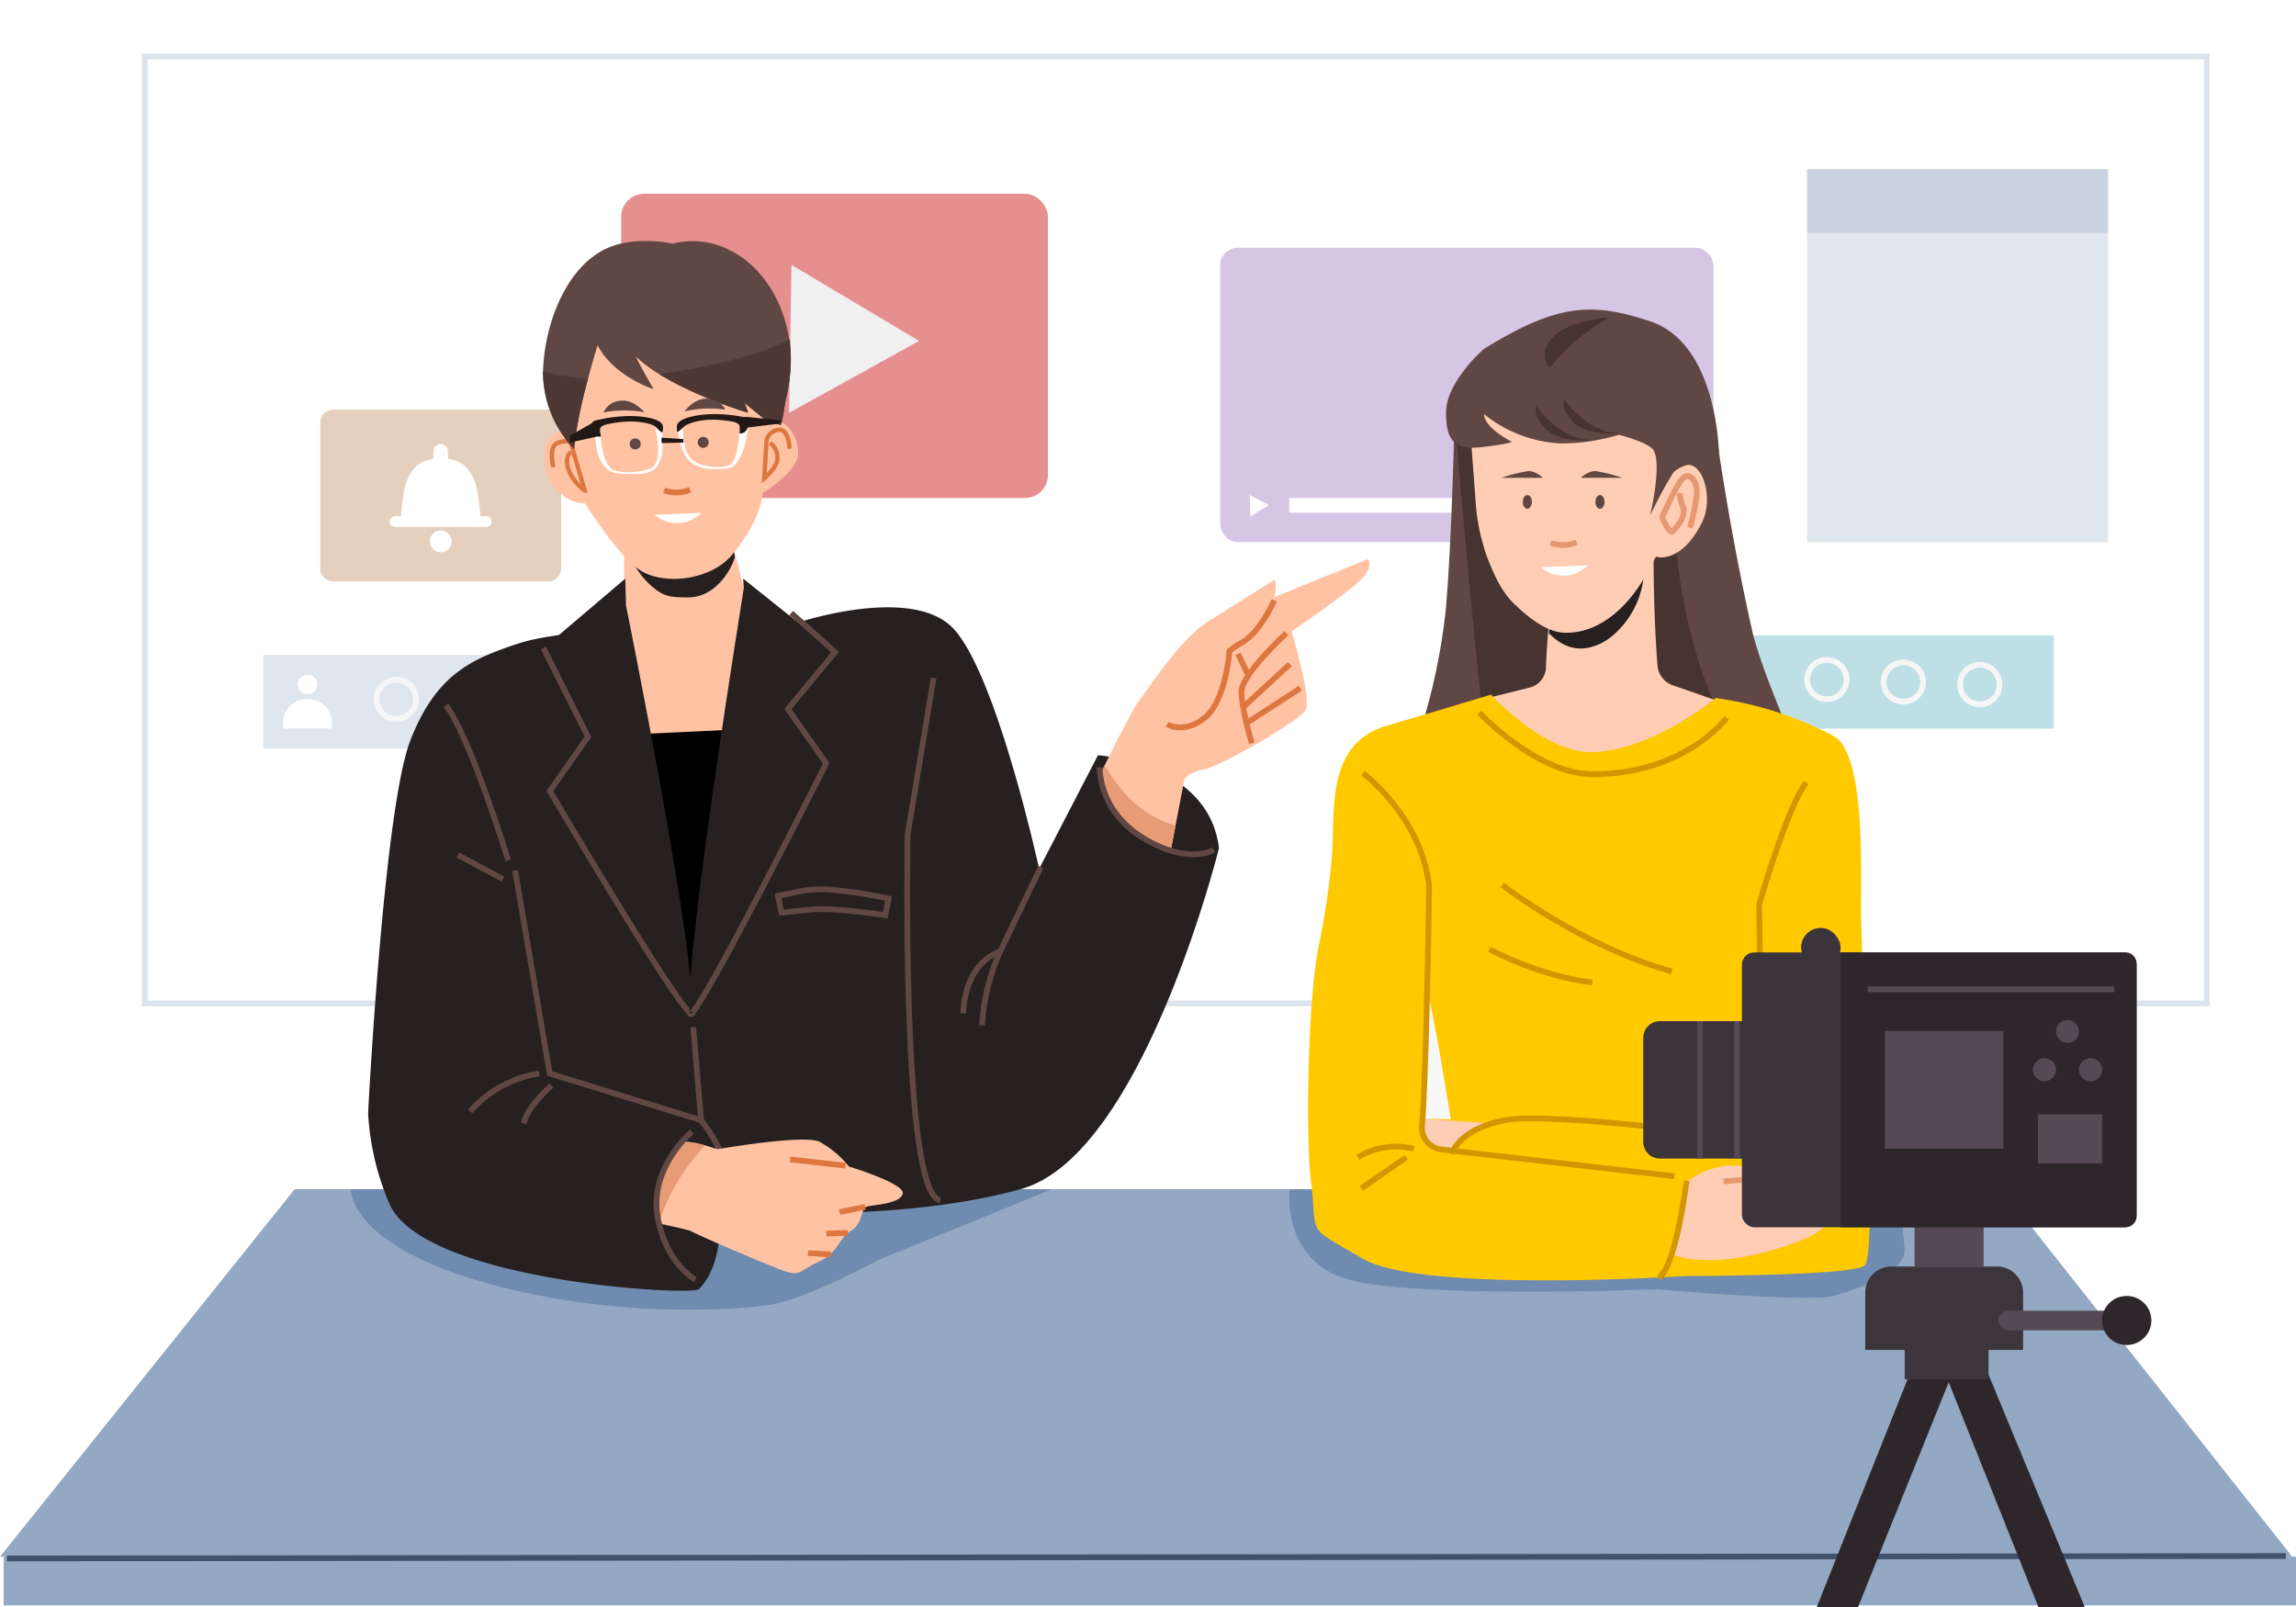 <svg xmlns="http://www.w3.org/2000/svg" width="400" height="280" viewBox="0 0 400 280">
  <rect x="0" y="0" width="400" height="280" fill="#808080" stroke="none"/>
  <g id="home_service_Ad_exposure" data-name="home_service_Ad exposure" transform="translate(-24 -5381)">
    <rect id="Rectangle_1875" data-name="Rectangle 1875" width="399.999" height="280" transform="translate(24 5381)" fill="#fff"/>
    <g id="Group_3077" data-name="Group 3077" transform="translate(24 5390.825)">
      <g id="Group_3033" data-name="Group 3033" transform="translate(0 197.379)">
        <rect id="Rectangle_2031" data-name="Rectangle 2031" width="399.366" height="8.486" transform="translate(0.634 64.03)" fill="#93a8c3"/>
        <path id="Path_11819" data-name="Path 11819" d="M4987.717,300.479h297.4l50.607,64.03H4936.386Z" transform="translate(-4936.386 -300.479)" fill="#93a8c3"/>
        <line id="Line_691" data-name="Line 691" y1="0.427" x2="397.041" transform="translate(1.196 63.909)" fill="none" stroke="#40536d" stroke-miterlimit="10" stroke-width="1"/>
        <path id="Path_11820" data-name="Path 11820" d="M5004.478,300.479s-.539,9.178,21.99,15.877c23.275,6.922,45.8,5.127,51.188,4.234,6.386-1.059,18.671-7.759,18.671-7.759l30.292-12.352Z" transform="translate(-4943.356 -300.479)" fill="#708bb0"/>
        <path id="Path_11821" data-name="Path 11821" d="M5186.721,300.479s-1.566,11.645,9.212,15.432,54.762,2,54.762,2,26.454,2.332,30.731,1.165,12.461-4.151,12.408-8.016a65.734,65.734,0,0,0-1.584-10.46l-105.529-.121" transform="translate(-4962.002 -300.479)" fill="#708bb0"/>
      </g>
      <g id="Group_3044" data-name="Group 3044" transform="translate(25.219 0)">
        <rect id="Rectangle_2032" data-name="Rectangle 2032" width="359.228" height="165.003" transform="translate(0)" fill="none" stroke="#dce3ec" stroke-miterlimit="10" stroke-width="1"/>
        <g id="Group_3043" data-name="Group 3043" transform="translate(20.625 19.664)">
          <g id="Group_3034" data-name="Group 3034" transform="translate(166.723 13.679)">
            <rect id="Rectangle_2033" data-name="Rectangle 2033" width="85.94" height="51.296" rx="3.087" fill="#d6c5e5"/>
            <rect id="Rectangle_2034" data-name="Rectangle 2034" width="67.892" height="2.565" transform="translate(12.031 43.602)" fill="#fff"/>
            <path id="Path_11822" data-name="Path 11822" d="M5178.932,165.021l.126,3.754,3.206-1.985-3.332-1.769.126,3.754,3.206-1.985Z" transform="translate(-5173.78 -121.946)" fill="#fff"/>
          </g>
          <g id="Group_3036" data-name="Group 3036" transform="translate(249.225 81.219)">
            <rect id="Rectangle_2035" data-name="Rectangle 2035" width="62.736" height="16.244" fill="#bedfe5"/>
            <ellipse id="Ellipse_215" data-name="Ellipse 215" cx="1.719" cy="1.71" rx="1.719" ry="1.71" transform="translate(6.016 3.42)" fill="#fff"/>
            <ellipse id="Ellipse_216" data-name="Ellipse 216" cx="3.438" cy="3.42" rx="3.438" ry="3.42" transform="translate(19.766 4.275)" fill="none" stroke="#f6f6f6" stroke-miterlimit="10" stroke-width="1"/>
            <ellipse id="Ellipse_217" data-name="Ellipse 217" cx="3.438" cy="3.42" rx="3.438" ry="3.42" transform="translate(33.087 4.702)" fill="none" stroke="#f6f6f6" stroke-miterlimit="10" stroke-width="1"/>
            <path id="Path_11823" data-name="Path 11823" d="M5323.678,201.581a3.438,3.438,0,1,1-3.437-3.419A3.429,3.429,0,0,1,5323.678,201.581Z" transform="translate(-5270.396 -193.032)" fill="none" stroke="#f6f6f6" stroke-miterlimit="10" stroke-width="1"/>
            <g id="Group_3035" data-name="Group 3035" transform="translate(3.438 7.694)">
              <path id="Path_11824" data-name="Path 11824" d="M5277.527,205.309a4.3,4.3,0,1,0-8.507.855h8.42A4.246,4.246,0,0,0,5277.527,205.309Z" transform="translate(-5268.934 -201.034)" fill="#fff"/>
            </g>
          </g>
          <g id="Group_3038" data-name="Group 3038" transform="translate(0 84.639)">
            <rect id="Rectangle_2036" data-name="Rectangle 2036" width="62.736" height="16.244" fill="#e0e6ee"/>
            <ellipse id="Ellipse_218" data-name="Ellipse 218" cx="1.719" cy="1.71" rx="1.719" ry="1.71" transform="translate(6.016 3.42)" fill="#fff"/>
            <ellipse id="Ellipse_219" data-name="Ellipse 219" cx="3.438" cy="3.42" rx="3.438" ry="3.42" transform="translate(19.766 4.275)" fill="none" stroke="#f6f6f6" stroke-miterlimit="10" stroke-width="1"/>
            <ellipse id="Ellipse_220" data-name="Ellipse 220" cx="3.438" cy="3.42" rx="3.438" ry="3.42" transform="translate(33.087 4.702)" fill="none" stroke="#f6f6f6" stroke-miterlimit="10" stroke-width="1"/>
            <path id="Path_11825" data-name="Path 11825" d="M5046.033,205.411a3.438,3.438,0,1,1-3.438-3.42A3.43,3.43,0,0,1,5046.033,205.411Z" transform="translate(-4992.75 -196.862)" fill="none" stroke="#f6f6f6" stroke-miterlimit="10" stroke-width="1"/>
            <g id="Group_3037" data-name="Group 3037" transform="translate(3.438 7.695)">
              <path id="Path_11826" data-name="Path 11826" d="M4999.882,209.139a4.3,4.3,0,1,0-8.508.855h8.421A4.217,4.217,0,0,0,4999.882,209.139Z" transform="translate(-4991.288 -204.864)" fill="#fff"/>
            </g>
          </g>
          <g id="Group_3040" data-name="Group 3040" transform="translate(9.953 41.892)">
            <path id="Rectangle_2037" data-name="Rectangle 2037" d="M2.243,0H39.728a2.243,2.243,0,0,1,2.243,2.243V27.68a2.243,2.243,0,0,1-2.243,2.243H2.242A2.242,2.242,0,0,1,0,27.68V2.243A2.243,2.243,0,0,1,2.243,0Z" fill="#e5d0be"/>
            <g id="Group_3039" data-name="Group 3039" transform="translate(12.14 5.985)">
              <path id="Path_11827" data-name="Path 11827" d="M5023.6,173.848a1.895,1.895,0,1,1-1.9-1.885A1.89,1.89,0,0,1,5023.6,173.848Z" transform="translate(-5012.861 -156.886)" fill="#fff"/>
              <path id="Path_11828" data-name="Path 11828" d="M5028.8,167.944h-.992c-.384-5.653-1.218-10.051-6.9-10.051s-6.516,4.4-6.9,10.051h-.992a.943.943,0,1,0,0,1.885H5028.8a.943.943,0,1,0,0-1.885Z" transform="translate(-5012.07 -155.38)" fill="#fff"/>
              <path id="Path_11829" data-name="Path 11829" d="M5021.774,160.733h0a1.26,1.26,0,0,1-1.262-1.256v-3.141a1.26,1.26,0,0,1,1.262-1.256h0a1.26,1.26,0,0,1,1.264,1.256v3.141A1.26,1.26,0,0,1,5021.774,160.733Z" transform="translate(-5012.934 -155.079)" fill="#fff"/>
            </g>
          </g>
          <g id="Group_3041" data-name="Group 3041" transform="translate(62.376 4.275)">
            <rect id="Rectangle_2038" data-name="Rectangle 2038" width="74.348" height="53.006" rx="3.972" fill="#e68f8f"/>
            <path id="Path_11830" data-name="Path 11830" d="M5089.953,120.123l-.417,25.784,22.654-12.533-22.238-13.251-.417,25.784,22.654-12.533Z" transform="translate(-5060.284 -107.736)" fill="#f0f0f0"/>
          </g>
          <g id="Group_3042" data-name="Group 3042" transform="translate(268.991)">
            <rect id="Rectangle_2039" data-name="Rectangle 2039" width="52.423" height="64.975" fill="#e0e6ee"/>
            <rect id="Rectangle_2040" data-name="Rectangle 2040" width="52.423" height="11.114" fill="#c9d3e1"/>
          </g>
        </g>
      </g>
      <g id="Group_3072" data-name="Group 3072" transform="translate(64.131 32.165)">
        <g id="Group_3062" data-name="Group 3062">
          <g id="Group_3060" data-name="Group 3060">
            <path id="Path_11831" data-name="Path 11831" d="M5007.829,275.067s2.705-52.882,7.334-64.856c4.489-11.609,10.666-14.253,18.851-16.967,10.772-3.572,48.472-3.572,48.472-3.572s18.743-6.321,26.576.272,15.668,42.561,15.668,42.561l10.244-19.782s19.281,1.2,21.09,16.185c0,0-13.256,53.352-34.348,59.345-10.647,3.027-22.921,3.875-29.529,4.109-2.987.106-23.165-.892-23.165-.892s1.173,9.549-3.59,14.288c-1.206,1.2-48.459-1.36-53.986-15.107A46.146,46.146,0,0,1,5007.829,275.067Z" transform="translate(-5007.829 -123.115)" fill="#262020"/>
            <path id="Path_11832" data-name="Path 11832" d="M5150.316,217.558a4.079,4.079,0,0,1-.049-3.191c1.55-3.2,5.093-10.391,6.486-12.239,1.807-2.4,7.231-10.791,12.052-13.788s11.449-7.194,11.449-7.194.6.6,0,3l16.27-6.595s1.2,1.2-1.206,3.6-12.052,8.992-12.052,8.992,3.615,11.989,2.411,13.787-14.462,9.591-17.475,10.191-3.616,1.8-3.616,1.8l-2.411,12.589S5153.138,225.506,5150.316,217.558Z" transform="translate(-5022.378 -122.109)" fill="#ffc3a3"/>
            <path id="Path_11833" data-name="Path 11833" d="M5150.7,217.779c-.157.32-.3.625-.436.894a4.079,4.079,0,0,0,.049,3.191c2.822,7.948,11.86,10.946,11.86,10.946l.879-4.59C5156.542,226.553,5152.532,221,5150.7,217.779Z" transform="translate(-5022.378 -126.415)" fill="#e79c75"/>
            <path id="Path_11834" data-name="Path 11834" d="M5181.578,185.606s-2.41,5.4-5.423,7.194-2.411,1.8-2.411,1.8-.6,8.393-4.217,11.39-6.629,1.2-6.629,1.2" transform="translate(-5023.704 -122.972)" fill="none" stroke="#de7640" stroke-miterlimit="10" stroke-width="1"/>
            <path id="Path_11835" data-name="Path 11835" d="M5185.165,191.983s-7.833,7.194-7.833,10.191,1.807,8.992,1.807,8.992" transform="translate(-5025.181 -123.654)" fill="none" stroke="#de7640" stroke-miterlimit="10" stroke-width="1"/>
            <line id="Line_692" data-name="Line 692" y1="7.568" x2="8.21" transform="translate(152.377 73.724)" fill="none" stroke="#de7640" stroke-miterlimit="10" stroke-width="1"/>
            <line id="Line_693" data-name="Line 693" y1="6.069" x2="9.34" transform="translate(153.055 77.921)" fill="none" stroke="#de7640" stroke-miterlimit="10" stroke-width="1"/>
            <g id="Group_3057" data-name="Group 3057" transform="translate(30.462)">
              <g id="Group_3056" data-name="Group 3056">
                <g id="Group_3045" data-name="Group 3045" transform="translate(9.307 47.049)">
                  <path id="Path_11836" data-name="Path 11836" d="M5056.955,171.15v12.589l-4.821,7.793,4.219,24.578,9.038,6.594,6.629-.6,6.628-7.793v-7.793l3.615-16.185-4.82-10.191-3.013-11.989Z" transform="translate(-5052.134 -168.152)" fill="#ffc3a3"/>
                  <path id="Path_11837" data-name="Path 11837" d="M5068.814,183.491c5.386,0,8.079-6.251,8.079-7.144l-1-5.45-17.476,3v.516c0,2.212,1.642,4.836,3.214,6.4C5064.327,183.491,5065.677,183.491,5068.814,183.491Z" transform="translate(-5052.777 -168.446)" fill="#262020"/>
                </g>
                <g id="Group_3055" data-name="Group 3055">
                  <g id="Group_3048" data-name="Group 3048">
                    <g id="Group_3046" data-name="Group 3046" transform="translate(0.182 7.37)">
                      <path id="Path_11838" data-name="Path 11838" d="M5046.564,149.228s-3.949.091-4.447,2.909a8.589,8.589,0,0,0,3.593,8.9,6.743,6.743,0,0,0,3.41,1.044s6.231,10.137,10.439,12.111c4.564,2.14,11.872.85,15.164-3.156s4.907-7.412,5.392-10.791c0,0,5.563-3.5,6.061-6.315s-1.861-7.255-5.219-6.055l1.365-14.067-13.116-5.873-11.949-4.217-8.37,4.123-4.329,7.959Z" transform="translate(-5041.969 -123.718)" fill="#ffc3a3"/>
                      <path id="Path_11839" data-name="Path 11839" d="M5043.77,159.051s-.931-3.627.748-4.227,2.256-.053,2.256-.053l2.453,8.365a8.345,8.345,0,0,1-2.913-3.863c-.615-2.232.5-2.819.5-2.819" transform="translate(-5042.127 -127.017)" fill="none" stroke="#de7640" stroke-miterlimit="10" stroke-width="0.75"/>
                      <path id="Path_11840" data-name="Path 11840" d="M5089.109,155.617s-.078-3.367-1.77-3.327a2.51,2.51,0,0,0-2.217,1.735l-.408,6.746s1.944-1.763,2.191-2.858a3.119,3.119,0,0,0-1.206-3.341" transform="translate(-5046.343 -126.776)" fill="none" stroke="#de7640" stroke-miterlimit="10" stroke-width="0.75"/>
                    </g>
                    <path id="Path_11841" data-name="Path 11841" d="M5047.186,151.7a19.424,19.424,0,0,1-5.4-13.912c.368-8.429,4.356-18.556,11.92-21.377,4.82-1.8,10.71-.477,10.71-.477a13.826,13.826,0,0,1,9.778,1.076c6.846,3.211,12.815,13.112,10.025,25.416-.512,2.257-.485,3.379-1.01,5.076l-2.269-.509-4.026-3.276.6,1.671s-13.346-3.9-19.413-9.658c-.578-.548,2.95,5.546,2.95,5.546s-6.819-2.089-9.771-7.635C5051.28,133.639,5047.606,145.513,5047.186,151.7Z" transform="translate(-5041.766 -115.465)" fill="#614743"/>
                    <g id="Group_3047" data-name="Group 3047" transform="translate(0.004 17.115)">
                      <path id="Path_11842" data-name="Path 11842" d="M5047.188,154.423a76.038,76.038,0,0,1,2.452-12.29,44.008,44.008,0,0,1-7.865-1.213A19.484,19.484,0,0,0,5047.188,154.423Z" transform="translate(-5041.771 -135.304)" fill="#4d3834"/>
                      <path id="Path_11843" data-name="Path 11843" d="M5064.333,140.732a73.143,73.143,0,0,0,15.49,6.705l-.6-1.671,4.027,3.276,2.268.509c.525-1.7.5-2.818,1.011-5.076a29.088,29.088,0,0,0,.536-9.845C5081.711,137.481,5072.293,139.636,5064.333,140.732Z" transform="translate(-5044.08 -134.631)" fill="#4d3834"/>
                    </g>
                    <path id="Path_11844" data-name="Path 11844" d="M5053.521,148.677a3.461,3.461,0,0,1,2.936-2.052c2.344-.307,4.184,2.022,4.184,2.022A19.028,19.028,0,0,0,5053.521,148.677Z" transform="translate(-5042.97 -118.797)" fill="#614743"/>
                    <path id="Path_11845" data-name="Path 11845" d="M5076.346,148.148a3.462,3.462,0,0,0-3.028-1.915c-2.356-.2-4.085,2.212-4.085,2.212A19.031,19.031,0,0,1,5076.346,148.148Z" transform="translate(-5044.578 -118.757)" fill="#614743"/>
                    <path id="Path_11846" data-name="Path 11846" d="M5060.524,154.9a.962.962,0,1,1-1-.917A.96.96,0,0,1,5060.524,154.9Z" transform="translate(-5043.489 -119.587)" fill="#614743"/>
                    <path id="Path_11847" data-name="Path 11847" d="M5073.72,154.595a.962.962,0,1,1-1-.917A.958.958,0,0,1,5073.72,154.595Z" transform="translate(-5044.84 -119.554)" fill="#614743"/>
                  </g>
                  <g id="Group_3054" data-name="Group 3054" transform="translate(8.425 30.154)">
                    <g id="Group_3053" data-name="Group 3053">
                      <g id="Group_3050" data-name="Group 3050" transform="translate(0 0.343)">
                        <g id="Group_3049" data-name="Group 3049" transform="translate(0.677 1.205)">
                          <path id="Path_11848" data-name="Path 11848" d="M5059.122,159.864c-1.961.046-3.951-.049-4.725-.554-3.206-2.094-2.4-8.18-2.4-8.343l.838,1.86c0,.038.046,4.388,1.891,6.141.959.911,6.013.733,7.271-.38,1.866-1.653.072-7.363.466-6.917l.948-.021c.046.207.988,5.473-1.1,7.294A5.162,5.162,0,0,1,5059.122,159.864Z" transform="translate(-5051.906 -150.967)" fill="#fff"/>
                        </g>
                        <path id="Path_11849" data-name="Path 11849" d="M5051.174,151.558a.946.946,0,0,1,.6-1.132,26.073,26.073,0,0,1,5.561-.8c3.3-.076,6.123.582,6.272,1.738s-.252,1.088-.252,1.088a10.911,10.911,0,0,1-.972-.922c-.376-.426-2.77-1.315-6.667-.791s-2.974,1.021-2.94,2.468a1.339,1.339,0,0,1-1.493-1.124C5051.24,151.88,5051.205,151.707,5051.174,151.558Z" transform="translate(-5051.152 -149.617)" fill="#221815"/>
                      </g>
                      <g id="Group_3052" data-name="Group 3052" transform="translate(14.896)">
                        <g id="Group_3051" data-name="Group 3051" transform="translate(0.133 1.88)">
                          <path id="Path_11850" data-name="Path 11850" d="M5073.767,159.047a6.29,6.29,0,0,1-3.5-1.156c-2.154-1.707-2.372-6.061-2.369-6.269l.951-.021c0,.048-.258,4.357,1.713,5.921,1.724,1.367,5.328,1.43,6.453.758,1.273-.76,1.625-4.577,1.674-5.99l1.55-.952c-.008.218-.462,5.564-2.681,7.238C5076.83,159.125,5075.284,159.012,5073.767,159.047Z" transform="translate(-5067.895 -151.339)" fill="#fff"/>
                        </g>
                        <path id="Path_11851" data-name="Path 11851" d="M5080.2,150.889a.945.945,0,0,0-.651-1.1,26.064,26.064,0,0,0-5.592-.547c-3.3.076-6.09.864-6.184,2.024s.13,1.08.13,1.08a4.368,4.368,0,0,0,.975-.815c.356-.443,2.659-1.593,6.577-1.248s3.188.879,3.223,2.326a1.337,1.337,0,0,0,1.438-1.191C5080.148,151.212,5080.175,151.039,5080.2,150.889Z" transform="translate(-5067.747 -149.233)" fill="#221815"/>
                      </g>
                      <path id="Path_11852" data-name="Path 11852" d="M5068.59,154.7l-3.8.087-.022-.945,3.805.25Z" transform="translate(-5052.546 -149.727)" fill="#221815"/>
                    </g>
                    <path id="Path_11853" data-name="Path 11853" d="M5063.426,168.843l8.142-.327a5.93,5.93,0,0,1-8.142.327Z" transform="translate(-5052.408 -151.297)" fill="#fff"/>
                    <path id="Path_11854" data-name="Path 11854" d="M5065.28,164.111a6.214,6.214,0,0,0,4.513-.1" transform="translate(-5052.598 -150.814)" fill="none" stroke="#de7640" stroke-miterlimit="10" stroke-width="1"/>
                  </g>
                  <path id="Path_11855" data-name="Path 11855" d="M5080.908,149.752l6.44.637-.414.562-6.026.749Z" transform="translate(-5045.772 -119.134)" fill="#221815"/>
                  <path id="Path_11856" data-name="Path 11856" d="M5047.008,153.156l4.218-2.4,1.206,2.4-5.424,1.2Z" transform="translate(-5042.302 -119.242)" fill="#221815"/>
                </g>
                <path id="Path_11857" data-name="Path 11857" d="M5053.478,211.843l29.526-1.4L5067.336,257.8Z" transform="translate(-5042.965 -125.63)"/>
              </g>
              <path id="Path_11858" data-name="Path 11858" d="M5056.253,186.021s12.6,62.172,11.437,71.108c-.388,2.973-24.7-38.858-24.7-38.858l6.7-9.41-7.7-15.5,14.135-12.014Z" transform="translate(-5041.788 -122.515)" fill="#262020"/>
              <path id="Path_11859" data-name="Path 11859" d="M5067.874,258.515c-.372,2.974-24.9-38.729-24.9-38.729l6.648-9.445-7.779-15.463" transform="translate(-5041.773 -123.964)" fill="none" stroke="#614743" stroke-miterlimit="10" stroke-width="1"/>
              <path id="Path_11860" data-name="Path 11860" d="M5079.672,182.97s-10.561,65.174-9.422,74.115c.379,2.973,23.769-43.568,23.769-43.568l-6.668-9.432,8.208-9.943-16.014-12.8Z" transform="translate(-5044.673 -122.515)" fill="#262020"/>
              <path id="Path_11861" data-name="Path 11861" d="M5070.259,257.8c.38,2.973,23.769-43.568,23.769-43.568l-6.668-9.432,8.208-9.943-7.633-6.794" transform="translate(-5044.682 -123.235)" fill="none" stroke="#614743" stroke-miterlimit="10" stroke-width="1"/>
              <line id="Line_694" data-name="Line 694" x2="1.408" y2="16.657" transform="translate(26.18 136.966)" fill="none" stroke="#614743" stroke-miterlimit="10" stroke-width="1"/>
            </g>
            <g id="Group_3058" data-name="Group 3058" transform="translate(13.558 80.918)">
              <path id="Path_11862" data-name="Path 11862" d="M5074.132,294.377a25.273,25.273,0,0,0-5.423-12.589l-26.325-8.117-6.025-35.367" transform="translate(-5024.308 -209.529)" fill="none" stroke="#614743" stroke-miterlimit="10" stroke-width="1"/>
              <path id="Path_11863" data-name="Path 11863" d="M5027.633,284.5a20.091,20.091,0,0,1,12.051-6.594" transform="translate(-5023.415 -213.768)" fill="none" stroke="#614743" stroke-miterlimit="10" stroke-width="1"/>
              <path id="Path_11864" data-name="Path 11864" d="M5042.858,280.259s-4.219,3.6-4.821,6.594" transform="translate(-5024.479 -214.02)" fill="none" stroke="#614743" stroke-miterlimit="10" stroke-width="1"/>
              <path id="Path_11865" data-name="Path 11865" d="M5033.78,233.056s-6.628-21.581-10.846-26.975" transform="translate(-5022.934 -206.081)" fill="none" stroke="#614743" stroke-miterlimit="10" stroke-width="1"/>
            </g>
            <g id="Group_3059" data-name="Group 3059" transform="translate(71.405 76.122)">
              <path id="Path_11866" data-name="Path 11866" d="M5137.228,237.631,5130,252.618a36.742,36.742,0,0,0-3.014,12.588" transform="translate(-5091.432 -204.661)" fill="none" stroke="#614743" stroke-miterlimit="10" stroke-width="1"/>
              <path id="Path_11867" data-name="Path 11867" d="M5129.919,254.078s-6.024,1.2-6.628,10.791" transform="translate(-5091.053 -206.422)" fill="none" stroke="#614743" stroke-miterlimit="10" stroke-width="1"/>
              <path id="Path_11868" data-name="Path 11868" d="M5117.062,200.71l-4.52,27.275s-1.189,62.888,5.688,63.743" transform="translate(-5089.946 -200.71)" fill="none" stroke="#614743" stroke-miterlimit="10" stroke-width="1"/>
              <path id="Path_11869" data-name="Path 11869" d="M5089.788,242.615a21.017,21.017,0,0,1,7.833-.484,82.077,82.077,0,0,1,9.039,1.453l-.6,2.908s-9.039-1.454-13.257-.97-4.822.485-4.822.485l-.6-2.907Z" transform="translate(-5087.377 -205.128)" fill="none" stroke="#614743" stroke-miterlimit="10" stroke-width="1"/>
            </g>
            <path id="Path_11870" data-name="Path 11870" d="M5149.807,218.164s-.3,7.493,7.534,12.288,12.352,2.1,12.352,2.1" transform="translate(-5022.362 -126.456)" fill="none" stroke="#614743" stroke-miterlimit="10" stroke-width="1"/>
            <line id="Line_695" data-name="Line 695" x2="1.732" y2="3.597" transform="translate(151.548 71.926)" fill="none" stroke="#de7640" stroke-miterlimit="10" stroke-width="1"/>
            <line id="Line_696" data-name="Line 696" x2="7.834" y2="4.196" transform="translate(15.667 106.994)" fill="none" stroke="#614743" stroke-miterlimit="10" stroke-width="1"/>
          </g>
          <g id="Group_3061" data-name="Group 3061" transform="translate(50.354 156.577)">
            <path id="Path_11871" data-name="Path 11871" d="M5073.922,292.323l.584.141s14.889-2.584,17.675-1.3a16.836,16.836,0,0,1,5.148,4.323s9.815,2.979,9.39,4.727-4.808,1.927-6.122,2.227-.708,2.914-2.89,4.239-2.164,3.8-5.658,5.422-3.051,2.349-5.393,1.786c-1.437-.346-14.661-6-16.863-7.142-.534-.278-5.272-1.268-5.272-1.268s-2.683-6.763,3.342-13.956C5068.727,290.5,5073.922,292.323,5073.922,292.323Z" transform="translate(-5063.926 -290.808)" fill="#ffc3a3"/>
            <line id="Line_697" data-name="Line 697" x2="9.654" y2="1.09" transform="translate(23.164 3.451)" fill="none" stroke="#de7640" stroke-miterlimit="10" stroke-width="1"/>
            <line id="Line_698" data-name="Line 698" x1="4.442" y2="0.897" transform="translate(31.784 11.721)" fill="none" stroke="#de7640" stroke-miterlimit="10" stroke-width="1"/>
            <line id="Line_699" data-name="Line 699" x1="3.753" y2="0.138" transform="translate(29.475 16.242)" fill="none" stroke="#de7640" stroke-miterlimit="10" stroke-width="1"/>
            <line id="Line_700" data-name="Line 700" x2="3.972" y2="0.236" transform="translate(26.273 19.772)" fill="none" stroke="#de7640" stroke-miterlimit="10" stroke-width="1"/>
            <path id="Path_11872" data-name="Path 11872" d="M5072.273,291.859c-1.6-.448-3.865-.935-4.41-.286-5.016,5.989-4,11.675-3.513,13.413a36.006,36.006,0,0,1,4.72-9.216C5070.484,293.894,5071.525,292.666,5072.273,291.859Z" transform="translate(-5063.927 -290.856)" fill="#e79c75"/>
          </g>
          <path id="Path_11873" data-name="Path 11873" d="M5069.961,289.261s-7.232,5.995-6.026,14.387,6.628,11.39,6.628,11.39" transform="translate(-5013.559 -134.065)" fill="none" stroke="#614743" stroke-miterlimit="10" stroke-width="1"/>
        </g>
        <g id="Group_3071" data-name="Group 3071" transform="translate(163.763 11.955)">
          <g id="Group_3067" data-name="Group 3067">
            <g id="Group_3066" data-name="Group 3066" transform="translate(17.383)">
              <path id="Path_11874" data-name="Path 11874" d="M5263.021,150.057s2.061,16.575,6.571,36.769c1.642,7.354,9.035,23.7,9.035,23.7h-69a107.685,107.685,0,0,0,6.571-26.964c1.153-12.551,1.583-34.969,1.583-34.969Z" transform="translate(-5209.632 -130.965)" fill="#614743"/>
              <path id="Path_11875" data-name="Path 11875" d="M5219.051,153.792s3.044,35.593,4.688,48.667c0,0,42.711,2.451,41.89.817-7.245-14.414-8.213-30.234-8.213-30.234L5228.693,149.6Z" transform="translate(-5210.596 -131.073)" fill="#473330"/>
              <path id="Path_11876" data-name="Path 11876" d="M5257.2,199.254a4.012,4.012,0,0,1-2.692-3.49c-.325-4.351-.678-11.031-.678-19.473,0-3.774-16.873,1.8-16.873,1.8a145.2,145.2,0,0,0-1.874,18.008,3.747,3.747,0,0,1-2.835,3.545l-8.948,2.225,4.619,9.192,6.025,3,15.668-1.2,10.243-4.2,5.423-6.595Z" transform="translate(-5211.032 -133.789)" fill="#ffcdb3"/>
              <path id="Path_11877" data-name="Path 11877" d="M5246.2,192.033a10.349,10.349,0,0,0,2.121-1.472,15.592,15.592,0,0,0,5.193-13.218l-.083-.9-15.532,1.921-.9,11.967C5238.8,192.122,5241.7,194.269,5246.2,192.033Z" transform="translate(-5212.433 -133.946)" fill="#262020"/>
              <g id="Group_3065" data-name="Group 3065" transform="translate(6.647)">
                <g id="Group_3063" data-name="Group 3063" transform="translate(4.218 17.024)">
                  <path id="Path_11878" data-name="Path 11878" d="M5222.634,163.8a35.646,35.646,0,0,0,2.069,10.291c1.048,2.741,2.427,5.817,4.451,7.831,4.219,4.2,7.048,5.168,8.853,5.257,6.026.3,11.562-4.419,15.065-11.389,1.2-2.4,1.2-1.8,1.2-1.8s4.218,1.2,7.833-5.995c2.157-4.289,0-11.09-3.013-9.892a5.839,5.839,0,0,0-3.615,3.6V149.116l-31.937-1.2-1.809,3.9Z" transform="translate(-5221.736 -147.917)" fill="#ffcdb3"/>
                  <path id="Path_11879" data-name="Path 11879" d="M5263.814,170.335a33.576,33.576,0,0,0,1.206-5.995c0-1.8-.6-3-1.808-3s-4.218,7.194-4.218,7.194,1.206,3,1.808,2.4,2.41-2.4,1.807-4.2a9.419,9.419,0,0,1-.6-2.4" transform="translate(-5225.55 -149.354)" fill="none" stroke="#e69870" stroke-miterlimit="10" stroke-width="1"/>
                </g>
                <path id="Path_11880" data-name="Path 11880" d="M5223.666,135.686s-6.628,5.7-6.628,11.091,1.807,6.594,6.628,5.994,4.821-.9,4.821-.9-4.821-2.4-4.821-4.8a23.135,23.135,0,0,0,13.257,5.1,35.7,35.7,0,0,0,10.245-1.5s5.165,1.294,6.025,2.7c1.493,2.434-.6,11.389-.6,11.389a69.217,69.217,0,0,1,4.218-7.793c1.55-2.093,7.792-2.485,7.792-2.485s0-19.611-12.01-23.591C5242.285,127.476,5236.32,127.894,5223.666,135.686Z" transform="translate(-5217.038 -128.853)" fill="#614743"/>
                <path id="Path_11881" data-name="Path 11881" d="M5237.072,139.155a35.535,35.535,0,0,1,10.144-8.592c.7-.4-6.528.2-9.541,3.2S5237.072,139.155,5237.072,139.155Z" transform="translate(-5218.995 -129.024)" fill="#473330"/>
                <path id="Path_11882" data-name="Path 11882" d="M5233.526,166.234c0,.663-.359,1.2-.8,1.2s-.8-.537-.8-1.2.359-1.2.8-1.2S5233.526,165.573,5233.526,166.234Z" transform="translate(-5218.561 -132.725)" fill="#614743"/>
                <path id="Path_11883" data-name="Path 11883" d="M5247.622,166.234c0,.663-.359,1.2-.8,1.2s-.8-.537-.8-1.2.359-1.2.8-1.2S5247.622,165.573,5247.622,166.234Z" transform="translate(-5220.004 -132.725)" fill="#614743"/>
                <g id="Group_3064" data-name="Group 3064" transform="translate(16.545 40.544)">
                  <path id="Path_11884" data-name="Path 11884" d="M5235.471,179.092l8.141-.327a5.929,5.929,0,0,1-8.141.327Z" transform="translate(-5235.471 -174.739)" fill="#fff"/>
                  <path id="Path_11885" data-name="Path 11885" d="M5237.323,174.36a6.216,6.216,0,0,0,4.514-.1" transform="translate(-5235.659 -174.256)" fill="none" stroke="#e69870" stroke-miterlimit="10" stroke-width="1"/>
                </g>
                <path id="Path_11886" data-name="Path 11886" d="M5243.22,161.535a4.209,4.209,0,0,1,2.409-1.2,27.436,27.436,0,0,1,4.82,1.2Z" transform="translate(-5219.719 -132.222)" fill="#614743"/>
                <path id="Path_11887" data-name="Path 11887" d="M5235.009,161.535a4.21,4.21,0,0,0-2.41-1.2,27.448,27.448,0,0,0-4.82,1.2Z" transform="translate(-5218.138 -132.222)" fill="#614743"/>
              </g>
              <path id="Path_11888" data-name="Path 11888" d="M5234.484,147.582s3.943,5.995,9.867,5.995c.377,0-5.648.6-8.059-1.8S5234.484,147.582,5234.484,147.582Z" transform="translate(-5212.169 -130.857)" fill="#473330"/>
              <path id="Path_11889" data-name="Path 11889" d="M5239.854,146.239s3.943,5.995,9.868,5.995c.376,0-5.649.6-8.06-1.8S5239.854,146.239,5239.854,146.239Z" transform="translate(-5212.719 -130.713)" fill="#473330"/>
            </g>
            <path id="Path_11890" data-name="Path 11890" d="M5192,248.331a130.644,130.644,0,0,0,2.41-16.185c.622-8.043-1.175-19.614,9.643-22.78,10.243-3,18.077-5.394,18.077-5.394s9.187,10.169,17.552,10.027c10.486-.179,21.616-9.428,21.616-9.428a62.471,62.471,0,0,1,20.487,6.594c5.424,3,4.82,21.581,4.82,30.572s3.014,59.946.6,61.744-31.335,1.8-31.335,1.8-45.8,3-56.04-3-7.833-3.6-9.039-13.188C5189.856,281.6,5190.116,258.613,5192,248.331Z" transform="translate(-5190.267 -136.892)" fill="#ffc900"/>
            <path id="Path_11891" data-name="Path 11891" d="M5224.435,287.542l-11.91-.817s-.479,3.813,1.54,4.9a5.484,5.484,0,0,0,3.594.714S5220.464,288.087,5224.435,287.542Z" transform="translate(-5192.541 -145.748)" fill="#ffcdb3"/>
            <path id="Path_11892" data-name="Path 11892" d="M5213.41,261.947s1.433,6.839,2.292,11.969l1.718,10.259-4.89-.1Z" transform="translate(-5192.546 -143.097)" fill="#f8f8f8"/>
          </g>
          <path id="Path_11893" data-name="Path 11893" d="M5279.913,221.147c-3.286,4.086-8.213,21.245-8.213,21.245l.591,41.046s-36.732-5.093-44.945-3.459-9.173,5.855-9.173,5.855" transform="translate(-5193.125 -138.73)" fill="none" stroke="#d19600" stroke-miterlimit="10" stroke-width="1"/>
          <g id="Group_3068" data-name="Group 3068" transform="translate(8.664 80.783)">
            <path id="Path_11894" data-name="Path 11894" d="M5200.94,219.317s10.137,7.589,11.5,19.611c0,0-.441,32.457-1.244,41.824a3.821,3.821,0,0,0,3.385,4.116l40.581,4.668" transform="translate(-5200.024 -219.317)" fill="none" stroke="#d19600" stroke-miterlimit="10" stroke-width="1"/>
            <path id="Path_11895" data-name="Path 11895" d="M5209.662,292.537a12.8,12.8,0,0,0-9.743,1.5" transform="translate(-5199.919 -227.113)" fill="none" stroke="#d19600" stroke-miterlimit="10" stroke-width="1"/>
            <line id="Line_701" data-name="Line 701" x1="7.834" y2="5.395" transform="translate(0.603 66.922)" fill="none" stroke="#d19600" stroke-miterlimit="10" stroke-width="1"/>
          </g>
          <g id="Group_3070" data-name="Group 3070" transform="translate(61.069 149.157)">
            <g id="Group_3069" data-name="Group 3069" transform="translate(2.408)">
              <path id="Path_11896" data-name="Path 11896" d="M5263.551,298.682a13.08,13.08,0,0,1,9.666-2.717c5.507.578,5.881,1.929,5.881,1.929s11.93-.638,13.187.061.383,2.838-.937,4.893-3.982,3.855-5.579,4.936-11.711,5.023-19.743,4.512a15.173,15.173,0,0,1-5.041-.911Z" transform="translate(-5260.984 -295.886)" fill="#ffcdb3"/>
              <line id="Line_702" data-name="Line 702" x1="9.293" y2="0.767" transform="translate(8.929 1.971)" fill="none" stroke="#e69870" stroke-miterlimit="10" stroke-width="1"/>
              <line id="Line_703" data-name="Line 703" y1="2.973" x2="16.321" transform="translate(15.117 1.948)" fill="none" stroke="#e69870" stroke-miterlimit="10" stroke-width="1"/>
              <line id="Line_704" data-name="Line 704" y1="3.324" x2="15.584" transform="translate(16.214 3.827)" fill="none" stroke="#e69870" stroke-miterlimit="10" stroke-width="1"/>
              <line id="Line_705" data-name="Line 705" y1="2.555" x2="13.192" transform="translate(17.312 6.826)" fill="none" stroke="#e69870" stroke-miterlimit="10" stroke-width="1"/>
            </g>
            <path id="Path_11897" data-name="Path 11897" d="M5263.167,298.861s-1.87,15.1-4.867,16.876" transform="translate(-5258.3 -296.205)" fill="none" stroke="#d19600" stroke-miterlimit="10" stroke-width="1"/>
          </g>
          <path id="Path_11898" data-name="Path 11898" d="M5227.925,241.115s13.82,10.707,29.536,15.065" transform="translate(-5194.122 -140.867)" fill="none" stroke="#d19600" stroke-miterlimit="10" stroke-width="1"/>
          <path id="Path_11899" data-name="Path 11899" d="M5225.449,253.653s8.736,4.76,17.957,5.787" transform="translate(-5193.869 -142.209)" fill="none" stroke="#d19600" stroke-miterlimit="10" stroke-width="1"/>
        </g>
        <path id="Path_11900" data-name="Path 11900" d="M5223.5,207.5s9.985,10.716,19.748,10.716c16.158,0,23.339-9.823,23.339-9.823" transform="translate(-5029.905 -125.315)" fill="none" stroke="#d19600" stroke-miterlimit="10" stroke-width="1"/>
      </g>
      <g id="Group_3076" data-name="Group 3076" transform="translate(286.283 151.856)">
        <g id="Group_3073" data-name="Group 3073" transform="translate(30.236 73.098)">
          <path id="Path_11901" data-name="Path 11901" d="M5296.181,376.58H5289l18.011-45.221,6.375,2.563Z" transform="translate(-5288.999 -331.359)" fill="#2d272c"/>
        </g>
        <g id="Group_3074" data-name="Group 3074" transform="translate(51.814 73.098)">
          <path id="Path_11902" data-name="Path 11902" d="M5330.059,376.58l-17.02-42.658,6.375-2.563,18.724,45.221Z" transform="translate(-5313.039 -331.359)" fill="#2d272c"/>
        </g>
        <rect id="Rectangle_2041" data-name="Rectangle 2041" width="12.031" height="11.969" transform="translate(47.267 47.021)" fill="#554a53"/>
        <path id="Rectangle_2042" data-name="Rectangle 2042" d="M4.568,0H22.932A4.568,4.568,0,0,1,27.5,4.568v9.966a0,0,0,0,1,0,0H0a0,0,0,0,1,0,0V4.568A4.568,4.568,0,0,1,4.568,0Z" transform="translate(38.673 58.991)" fill="#3d353c"/>
        <rect id="Rectangle_2043" data-name="Rectangle 2043" width="14.61" height="8.549" transform="translate(45.548 70.105)" fill="#3d353c"/>
        <path id="Path_11903" data-name="Path 11903" d="M5343.156,327.6h-17.188a1.715,1.715,0,0,1-1.719-1.71h0a1.715,1.715,0,0,1,1.719-1.71h17.188Z" transform="translate(-5262.372 -257.492)" fill="#554a53"/>
        <rect id="Rectangle_2044" data-name="Rectangle 2044" width="68.752" height="47.876" rx="2.132" transform="translate(17.188 4.275)" fill="#3b343a"/>
        <rect id="Rectangle_2045" data-name="Rectangle 2045" width="6.875" height="6.839" rx="3.407" transform="translate(27.501)" fill="#3b343a"/>
        <g id="Group_3075" data-name="Group 3075" transform="translate(34.376 4.274)">
          <path id="Path_11904" data-name="Path 11904" d="M5343.261,254.287h-49.648v47.877h49.648a1.91,1.91,0,0,0,1.916-1.9V256.192A1.91,1.91,0,0,0,5343.261,254.287Z" transform="translate(-5293.612 -254.287)" fill="#2d272c"/>
        </g>
        <rect id="Rectangle_2046" data-name="Rectangle 2046" width="20.625" height="20.518" transform="translate(42.11 17.954)" fill="#554a53"/>
        <ellipse id="Ellipse_221" data-name="Ellipse 221" cx="2.005" cy="1.995" rx="2.005" ry="1.995" transform="translate(71.903 16.054)" fill="#554a53"/>
        <path id="Path_11905" data-name="Path 11905" d="M5334.961,276.92a2.006,2.006,0,1,1-2-1.995A2,2,0,0,1,5334.961,276.92Z" transform="translate(-5263.058 -252.221)" fill="#554a53"/>
        <path id="Path_11906" data-name="Path 11906" d="M5343.9,276.92a2.006,2.006,0,1,1-2-1.995A2,2,0,0,1,5343.9,276.92Z" transform="translate(-5263.973 -252.221)" fill="#554a53"/>
        <path id="Rectangle_2047" data-name="Rectangle 2047" d="M2.9,0h21.16a0,0,0,0,1,0,0V23.938a0,0,0,0,1,0,0H2.9a2.9,2.9,0,0,1-2.9-2.9V2.9A2.9,2.9,0,0,1,2.9,0Z" transform="translate(0 16.244)" fill="#3b343a"/>
        <rect id="Rectangle_2048" data-name="Rectangle 2048" width="11.172" height="8.549" transform="translate(68.752 32.488)" fill="#554a53"/>
        <line id="Line_706" data-name="Line 706" y2="23.938" transform="translate(16.329 16.244)" fill="none" stroke="#554a53" stroke-miterlimit="10" stroke-width="1"/>
        <line id="Line_707" data-name="Line 707" y2="23.938" transform="translate(9.883 16.244)" fill="none" stroke="#554a53" stroke-miterlimit="10" stroke-width="1"/>
        <line id="Line_708" data-name="Line 708" x2="42.97" transform="translate(39.103 10.687)" fill="none" stroke="#554a53" stroke-miterlimit="10" stroke-width="1"/>
        <ellipse id="Ellipse_222" data-name="Ellipse 222" cx="4.297" cy="4.275" rx="4.297" ry="4.275" transform="translate(79.924 64.12)" fill="#2d272c"/>
      </g>
    </g>
  </g>
</svg>
